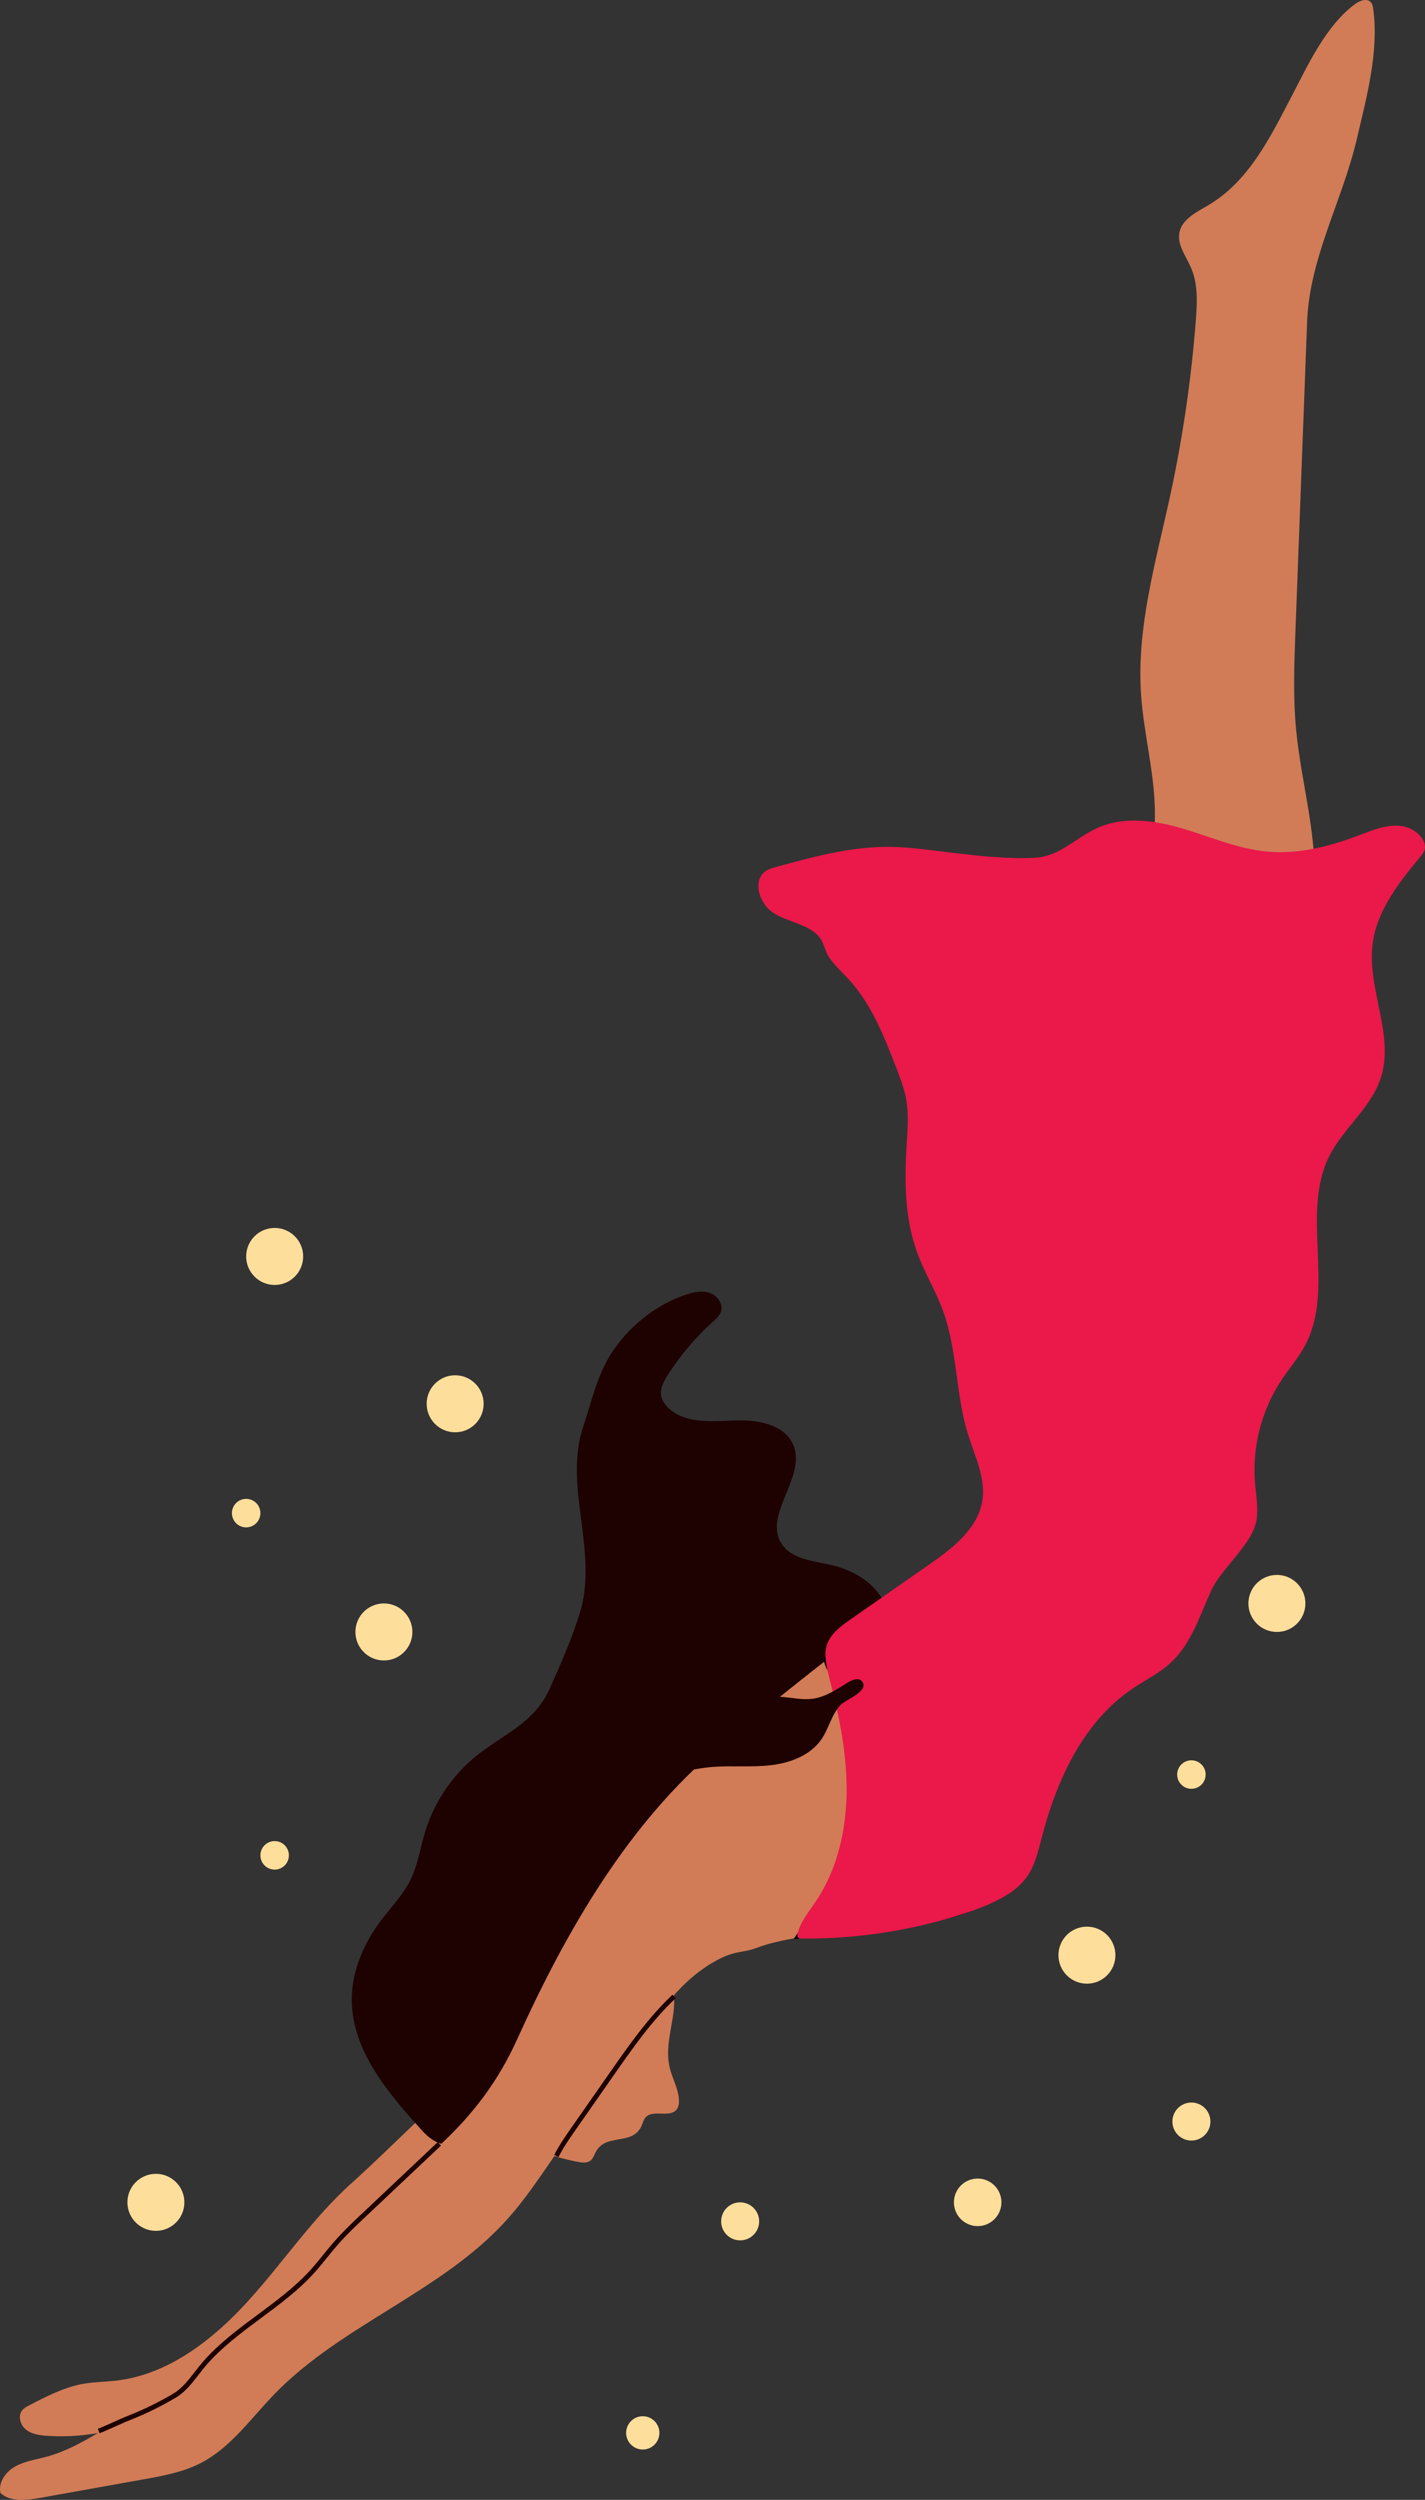 <?xml version="1.0" encoding="UTF-8"?> <svg xmlns="http://www.w3.org/2000/svg" id="uuid-a5185cbd-6994-4b46-8be7-afb042f0e6d4" viewBox="0 0 632.17 1108.27"><rect x="0" y="0" width="632.17" height="1108.27" fill="#333333" stroke="none"/><g id="uuid-fb0f9141-7614-42da-83ef-0ebca8fa4f40"><g><path d="M128.16,822.53c0,3.49-2.83,6.32-6.32,6.32s-6.32-2.83-6.32-6.32,2.83-6.32,6.32-6.32,6.32,2.83,6.32,6.32Z" style="fill:#fdde9b;"></path><path d="M115.52,670.81c0,3.49-2.83,6.32-6.32,6.32s-6.32-2.83-6.32-6.32,2.83-6.32,6.32-6.32,6.32,2.83,6.32,6.32Z" style="fill:#fdde9b;"></path><circle cx="170.31" cy="723.49" r="12.64" style="fill:#fdde9b;"></circle><path d="M214.56,622.34c0,6.98-5.66,12.64-12.64,12.64s-12.64-5.66-12.64-12.64,5.66-12.64,12.64-12.64,12.64,5.66,12.64,12.64Z" style="fill:#fdde9b;"></path><circle cx="303.07" cy="683.45" r="12.64" style="fill:#fff;"></circle><circle cx="566.47" cy="710.85" r="12.64" style="fill:#fdde9b;"></circle><path d="M534.86,786.71c0,3.49-2.83,6.32-6.32,6.32s-6.32-2.83-6.32-6.32,2.83-6.32,6.32-6.32,6.32,2.83,6.32,6.32Z" style="fill:#fdde9b;"></path><path d="M494.83,866.78c0,6.98-5.66,12.64-12.64,12.64s-12.64-5.66-12.64-12.64,5.66-12.64,12.64-12.64,12.64,5.66,12.64,12.64Z" style="fill:#fdde9b;"></path><path d="M433.72,986.9c-5.82,0-10.54-4.72-10.54-10.54s4.72-10.54,10.54-10.54,10.54,4.72,10.54,10.54-4.72,10.54-10.54,10.54Z" style="fill:#fdde9b;"></path><path d="M336.78,984.79c0,4.66-3.77,8.43-8.43,8.43s-8.43-3.77-8.43-8.43,3.77-8.43,8.43-8.43,8.43,3.77,8.43,8.43Z" style="fill:#fdde9b;"></path><circle cx="528.54" cy="940.54" r="8.43" style="fill:#fdde9b;"></circle><circle cx="285.15" cy="1078.56" r="7.38" style="fill:#fdde9b;"></circle><circle cx="69.16" cy="976.36" r="12.64" style="fill:#fdde9b;"></circle><path d="M134.49,557.02c0,6.98-5.66,12.64-12.64,12.64s-12.64-5.66-12.64-12.64,5.66-12.64,12.64-12.64,12.64,5.66,12.64,12.64Z" style="fill:#fdde9b;"></path><path d="M155.63,968.14c-17.17,15.52-30.15,35.05-45.74,52.16-15.59,17.1-35.2,32.37-58.18,35.08-4.86,.57-9.79,.57-14.61,1.41-8.56,1.49-16.42,5.55-24.13,9.56-1.14,.59-2.32,1.21-3.12,2.21-2.03,2.51-.85,6.54,1.68,8.55,2.53,2.02,5.92,2.51,9.14,2.74,19.59,1.43,39.24-3.92,56.87-12.59,17.63-8.67,33.45-20.57,48.73-32.92,20.89-16.89,40.97-34.76,60.17-53.54,8.45-8.27,17.29-17.96,17.49-29.79,.2-11.87-11.23-17.96-19.92-9.65-9.4,9-18.63,18-28.35,26.78Z" style="fill:#d17c57;"></path><path d="M187.64,944.97c-15.46-16.92-31.88-36.22-31.58-59.13,.16-12.63,5.61-24.75,13.24-34.81,4.34-5.72,9.45-10.96,12.67-17.39,3.42-6.84,4.48-14.58,6.74-21.88,4.28-13.86,13.06-26.29,24.69-34.95,11.82-8.8,23.91-13.86,30.27-27.81,4.98-10.95,9.79-22.01,13.44-33.49,8.69-27.29-7.34-56.29,1.63-83.07,4.03-12.04,6.35-24.02,13.95-34.66,7.74-10.83,18.71-19.43,31.35-23.73,3.44-1.17,7.21-2.04,10.67-.93,3.46,1.12,6.27,4.9,5.13,8.35-.6,1.82-2.12,3.16-3.55,4.45-7.7,6.94-14.46,14.92-20.05,23.65-1.76,2.76-3.47,5.89-2.94,9.12,.35,2.11,1.64,3.97,3.18,5.45,7.38,7.08,19.02,6.01,29.24,5.58,10.22-.43,22.65,1.73,26.36,11.26,5.45,14.02-13.39,30.41-5.47,43.2,4.43,7.17,14.32,7.79,22.52,9.72,9.2,2.17,18.11,7.35,22.65,15.63,4.54,8.29,3.55,19.88-3.77,25.85-4.07,3.32-9.46,4.61-13.7,7.72-11.22,8.22-10.51,25.28-18.12,36.93-6.38,9.74-17.92,14.67-29.09,17.97-11.17,3.3-22.95,5.66-32.52,12.29-14.37,9.95-21.02,27.47-27.22,43.81-11.9,31.38-25.53,63.09-48.91,87.16-8.94,9.2-20.84,14.61-30.8,3.71Z" style="fill:#1e0201;"></path><path d="M297.54,918.3c1.31,4.24,3.49,8.31,3.67,12.75,.06,1.48-.15,3.05-1.07,4.2-3.09,3.82-10.52-.24-13.75,3.46-1.02,1.17-1.27,2.8-1.98,4.18-4.31,8.41-15.62,2.74-20.06,11.06-.75,1.4-1.24,3.03-2.51,3.97-1.6,1.18-3.82,.84-5.77,.45-10.28-2.09-21.89-5.22-26.59-14.6-2.64-5.27-2.45-11.48-1.8-17.34,2.68-24.35,12.9-48.68,31.9-64.16,2.99-2.44,6.35-4.71,10.18-5.16,3.04-.36,6.11,.48,8.91,1.71,8.53,3.74,17.96,13.55,19.91,22.98,2.49,12.04-4.95,23.81-1.04,36.49Z" style="fill:#d17c57;"></path><path d="M536.11,90.94c-5.25,3.11-11.71,6.15-12.88,12.14-1.08,5.49,2.94,10.5,5.16,15.65,3.11,7.21,2.72,15.38,2.12,23.2-2.01,26.16-5.82,52.18-11.38,77.82-6.29,28.99-14.88,58.11-12.95,87.72,1.12,17.25,5.81,34.17,6.16,51.45,.42,20.09-5.09,39.64-11.33,58.54-2.89,8.76-6.38,15.94-8.15,25.12-2.23,11.55-4.46,23.1-6.69,34.65-.92,4.77-1.84,9.55-2.77,14.32-2.69,13.95-4.33,28.72-13.61,39.9-8.8,10.6-20.98,18.37-27.57,30.77-10.31,19.39-12.32,43.06-6.34,64.11,4.27,15.03,12.15,30.98,6.17,45.42-3.41,8.22-10.74,14.05-17.78,19.5-17.4,13.48-34.79,26.95-52.19,40.43-18.12,14.04-35.31,27.86-52.88,42.59-40.65,34.06-68,81.83-89.78,129.83-8.53,18.8-19.64,33.39-34.8,47.39-15.16,14.01-31.68,26.67-45.16,42.3-4.19,4.86-8.06,9.98-12.45,14.65-16.48,17.53-39.83,28.32-53.41,48.18-8.12,11.88-22.54,11.24-34.81,18.75-9.03,5.52-18.21,11.12-28.44,13.85-4.63,1.24-9.51,1.91-13.68,4.28-4.17,2.36-7.54,7.08-6.46,11.75,4.54,4.05,11.47,3.22,17.46,2.15,15.29-2.74,30.58-5.47,45.87-8.21,8.72-1.56,17.58-3.17,25.46-7.22,13.35-6.85,22.26-19.78,32.7-30.55,29.99-30.95,74.24-45.33,103.12-77.31,7.67-8.49,14.06-18.04,20.56-27.45,11.1-16.09,22.59-31.91,34.44-47.45,10.77-14.12,20.47-29.74,36.03-38.95,3.04-1.8,6.24-3.39,9.66-4.29,3.22-.84,6.6-1.06,9.7-2.26,11.39-4.39,24.92-5.29,37.17-7.84,13.93-2.9,27.86-5.79,41.79-8.69,5.35-1.11,11.76-1.13,16.65-3.39,5.66-2.6,10.16-8.06,13.83-12.91,19.34-25.58,28.19-57.76,46.74-83.91,10.43-14.71,23.7-27.17,34.83-41.35,11.14-14.18,20.35-30.95,20.53-48.98,.08-8.22,1.14-14.66,3.71-22.47,12.22-37.09,25.23-74.55,28.96-113.66,1.77-18.51,3.79-36.71,2.52-55.37-.81-11.96-2.24-23.89-2.44-35.88-.2-11.66,2.56-22.21,3.43-33.65,1.87-24.43-5.72-48.32-7.97-72.46-1.35-14.54-.8-29.18-.25-43.77,.56-14.74,1.11-29.49,1.67-44.23,1.16-30.83,2.32-61.65,3.49-92.48,1.08-28.56,15.6-53.37,22.11-81.29,4.28-18.34,9.85-38.58,7.21-57.53-.15-1.04-.37-2.13-1.08-2.9-1.76-1.91-4.93-.64-7.02,.9-12.94,9.56-20.91,27.14-28.2,41.06-9.35,17.85-18.76,37.35-36.77,48.02Z" style="fill:#d17c57;"></path><path d="M352.07,859.68l1.26-1.9c4.95-7.43,9.65-15.15,13.99-22.96,3.98-7.17,7.94-14.94,9.96-23.21,4.24-17.34-.23-34.6-4.56-51.3-.43-1.65-.85-3.29-1.27-4.94-.38-1.51-.7-3.05-1.02-4.6-.48-2.34-.98-4.75-1.71-6.98-.22-.67-.68-1.53-1.17-2.44-1.16-2.16-2.48-4.6-1.78-6.68,.39-1.16,1.31-1.94,2.15-2.56,2.35-1.72,3.84-2.29,5.13-1.99,1.58,.37,2.38,1.93,3.48,4.08l.5,.96c2.49,4.75,5.11,9.35,7.56,13.61,4.51,7.81,10.07,16.81,17.17,24.31,3.41,3.6,7.28,6.85,11.03,9.99,7.45,6.25,15.15,12.72,23.58,17.87l1.69,1.02c6.85,4.14,14.62,8.84,16.16,16.94,1.63,8.62-4.91,15.87-7.8,18.59-13.49,12.69-34.19,15.12-49.3,16.89l-45.04,5.28Zm20.3-127.52c-.62,0-1.7,.56-3.21,1.66-.58,.42-1.2,.93-1.4,1.53-.41,1.22,.72,3.32,1.64,5.01,.54,1,1.04,1.94,1.32,2.79,.77,2.34,1.27,4.81,1.77,7.21,.31,1.52,.62,3.03,1,4.51h0c.42,1.64,.84,3.28,1.27,4.93,4.39,16.95,8.94,34.48,4.57,52.33-2.08,8.51-6.12,16.44-10.17,23.73-3.99,7.19-8.3,14.32-12.82,21.21l40.53-4.75c19.21-2.25,36.1-5.04,48.1-16.33,2.64-2.48,8.61-9.07,7.17-16.66-1.36-7.18-8.39-11.42-15.18-15.53l-1.7-1.03c-8.56-5.24-16.33-11.75-23.84-18.06-3.79-3.18-7.71-6.47-11.2-10.16-7.25-7.65-12.89-16.78-17.46-24.7-2.47-4.28-5.1-8.9-7.6-13.69l-.51-.98c-.82-1.59-1.46-2.85-2.09-3-.06-.01-.12-.02-.19-.02Z"></path><path d="M548.3,644.87c-.68,0-1.32-.16-1.76-.26-19.87-4.84-40.14-9.19-60.26-12.91-10.04-1.86-20.26-3.6-30.38-5.18-1.71-.27-3.5-.37-5.4-.47-4.08-.23-8.3-.46-11.93-2.44-5.72-3.12-9.01-10.12-9.5-20.23-.87-17.71,5.3-35.15,16.93-47.86l1.77-1.93,.06,2.62c.09,3.59,.53,7.19,1.44,11.68,2.56,12.6,12.11,22.67,20.14,30.03,3.52,3.23,7.4,6.57,11.86,9.17,11.21,6.52,24.44,7.41,37.24,8.26,2.33,.16,4.65,.31,6.95,.5,7.2,.59,15.53,1.44,23.32,4.11l.4,.14c4.53,1.55,5.72,2.16,5.77,7.21,.05,4.35-1.52,9.17-2.91,13.42l-.4,1.25c-.21,.64-.55,1.72-1.47,2.36-.59,.41-1.25,.54-1.87,.54Zm-102.45-85.97c-10.14,12.1-15.47,28.13-14.67,44.39,.32,6.51,2.04,15.01,8.41,18.48,3.21,1.75,7.19,1.97,11.03,2.18,1.87,.1,3.8,.21,5.61,.49,10.13,1.58,20.37,3.33,30.43,5.19,20.16,3.73,40.47,8.08,60.37,12.93,.71,.17,1.51,.33,1.92,.04,.31-.22,.5-.75,.67-1.28h0s.41-1.25,.41-1.25c1.33-4.1,2.85-8.75,2.81-12.75-.04-3.77-.2-3.82-4.35-5.24l-.4-.14c-7.56-2.59-15.74-3.42-22.81-4-2.29-.19-4.6-.34-6.92-.5-13.04-.87-26.52-1.78-38.15-8.54-4.64-2.7-8.78-6.28-12.22-9.43-8.27-7.58-18.11-17.97-20.78-31.16-.71-3.53-1.15-6.53-1.36-9.41Z"></path><path d="M375.53,789.11c.62,18.74-3.07,38.08-13.51,53.66-3.05,4.56-6.72,8.9-8.15,14.19-.19,.7-.29,1.55,.23,2.05,.38,.36,.97,.39,1.5,.4,24.08,.24,48.19-3.42,71.12-10.77,5.65-1.81,11.25-3.86,16.51-6.61,4.52-2.36,8.86-5.32,11.92-9.41,3.92-5.24,5.4-11.84,7.04-18.17,6.61-25.46,18.44-51.14,40.26-65.85,5.62-3.79,11.84-6.8,16.83-11.39,9.24-8.49,12.9-20.84,17.97-31.91,4.94-10.79,18.95-20.89,20.3-32.24,.62-5.2-.38-10.43-.8-15.64-1.31-16,2.94-32.41,11.86-45.76,3.42-5.13,7.52-9.83,10.41-15.28,13.36-25.16-2.09-58.28,10.65-83.76,6.22-12.45,18.55-21.46,22.87-34.69,6.2-18.97-6.07-39.39-3.65-59.21,1.87-15.25,12.1-27.98,21.93-39.79,4.22-5.08-2.4-11.81-8.95-12.72-6.54-.91-12.97,1.83-19.14,4.17-13.1,4.98-27.1,8.49-41.05,7.11-12.79-1.26-24.78-6.54-37.1-10.18-12.32-3.64-26.01-5.55-37.72-.26-9.92,4.48-16.55,12.59-27.71,13.21-11.54,.64-23.6-.7-35.06-2.01-10.1-1.15-20.19-2.81-30.36-2.81-16.87,0-33.38,4.51-49.65,8.98-1.47,.4-2.96,.82-4.24,1.64-5.99,3.87-3.31,13.78,2.41,18.05,6.2,4.64,16.38,5.26,21.31,11.41,1.84,2.3,2.46,6.19,4.22,8.81,2.75,4.09,6.66,7.41,9.88,11.12,9.52,10.97,14.9,24.83,20.11,38.39,1.7,4.43,3.41,8.9,4.26,13.57,1.18,6.59,.6,13.34,.19,20.02-.99,16.03-.9,32.53,4.58,47.63,3.24,8.94,8.29,17.13,11.55,26.06,6.38,17.53,5.56,36.94,11.09,54.76,3,9.65,7.91,19.33,6.37,29.32-1.93,12.56-13.25,21.19-23.67,28.46-11.89,8.28-23.78,16.56-35.67,24.85-12.12,8.44-11.58,13.71-8.16,26.95,3.69,14.29,6.72,28.83,7.21,43.63Z" style="fill:#eb184a;"></path><path d="M316.41,783.32c8.57-.64,17.23,.25,25.76-.77,8.53-1.03,17.35-4.38,22.24-11.45,3.32-4.81,4.49-11.15,8.62-15.39,1.99-2.04,12.85-6.11,9.4-10.3-1.48-1.8-4.37-.73-6.35,.5-4.88,3.03-9.82,6.41-15.51,7.19-4.25,.59-8.55-.34-12.82-.74-23.32-2.21-45.16,10.99-63.89,25.07-3.25,2.45-6.65,5.18-7.87,9.06-.73,2.33-.32,6.15,1.78,7.77,3.76,2.89,7.26-1.27,10.88-3.13,8.61-4.41,18.11-7.09,27.76-7.81Z" style="fill:#1e0201;"></path><path d="M44.15,1078.7l-.74-1.97c2.44-.92,4.87-2.02,7.21-3.08,2.12-.96,4.31-1.95,6.56-2.83,6.79-2.67,13.65-6.05,19.85-9.76,3.75-2.25,6.63-5.97,9.41-9.57,1.1-1.42,2.24-2.89,3.41-4.25,7.14-8.25,16.03-14.84,24.64-21.21,7.98-5.91,16.24-12.03,22.99-19.41,2.08-2.28,4.07-4.73,6-7.11,1.62-2,3.3-4.07,5.04-6.04,3.84-4.35,8.11-8.39,12.25-12.29l33.42-31.52,1.45,1.53-33.4,31.5c-4.13,3.89-8.37,7.89-12.14,12.17-1.71,1.94-3.37,3.99-4.98,5.98-1.94,2.4-3.95,4.88-6.08,7.2-6.89,7.54-15.22,13.71-23.29,19.68-8.51,6.31-17.32,12.83-24.3,20.9-1.14,1.32-2.26,2.76-3.34,4.16-2.9,3.75-5.9,7.63-9.99,10.08-6.3,3.77-13.27,7.2-20.16,9.92-2.19,.86-4.36,1.84-6.46,2.79-2.37,1.07-4.83,2.18-7.33,3.13Z" style="fill:#1e0201;"></path><path d="M247.75,956.32l-1.88-.95c2.21-4.39,5.04-8.45,7.79-12.37l17.06-24.43c8.29-11.86,16.85-24.13,27.62-34.27l1.44,1.53c-10.61,10-19.11,22.17-27.34,33.94l-17.06,24.43c-2.7,3.86-5.49,7.86-7.63,12.11Z" style="fill:#1e0201;"></path></g></g></svg> 